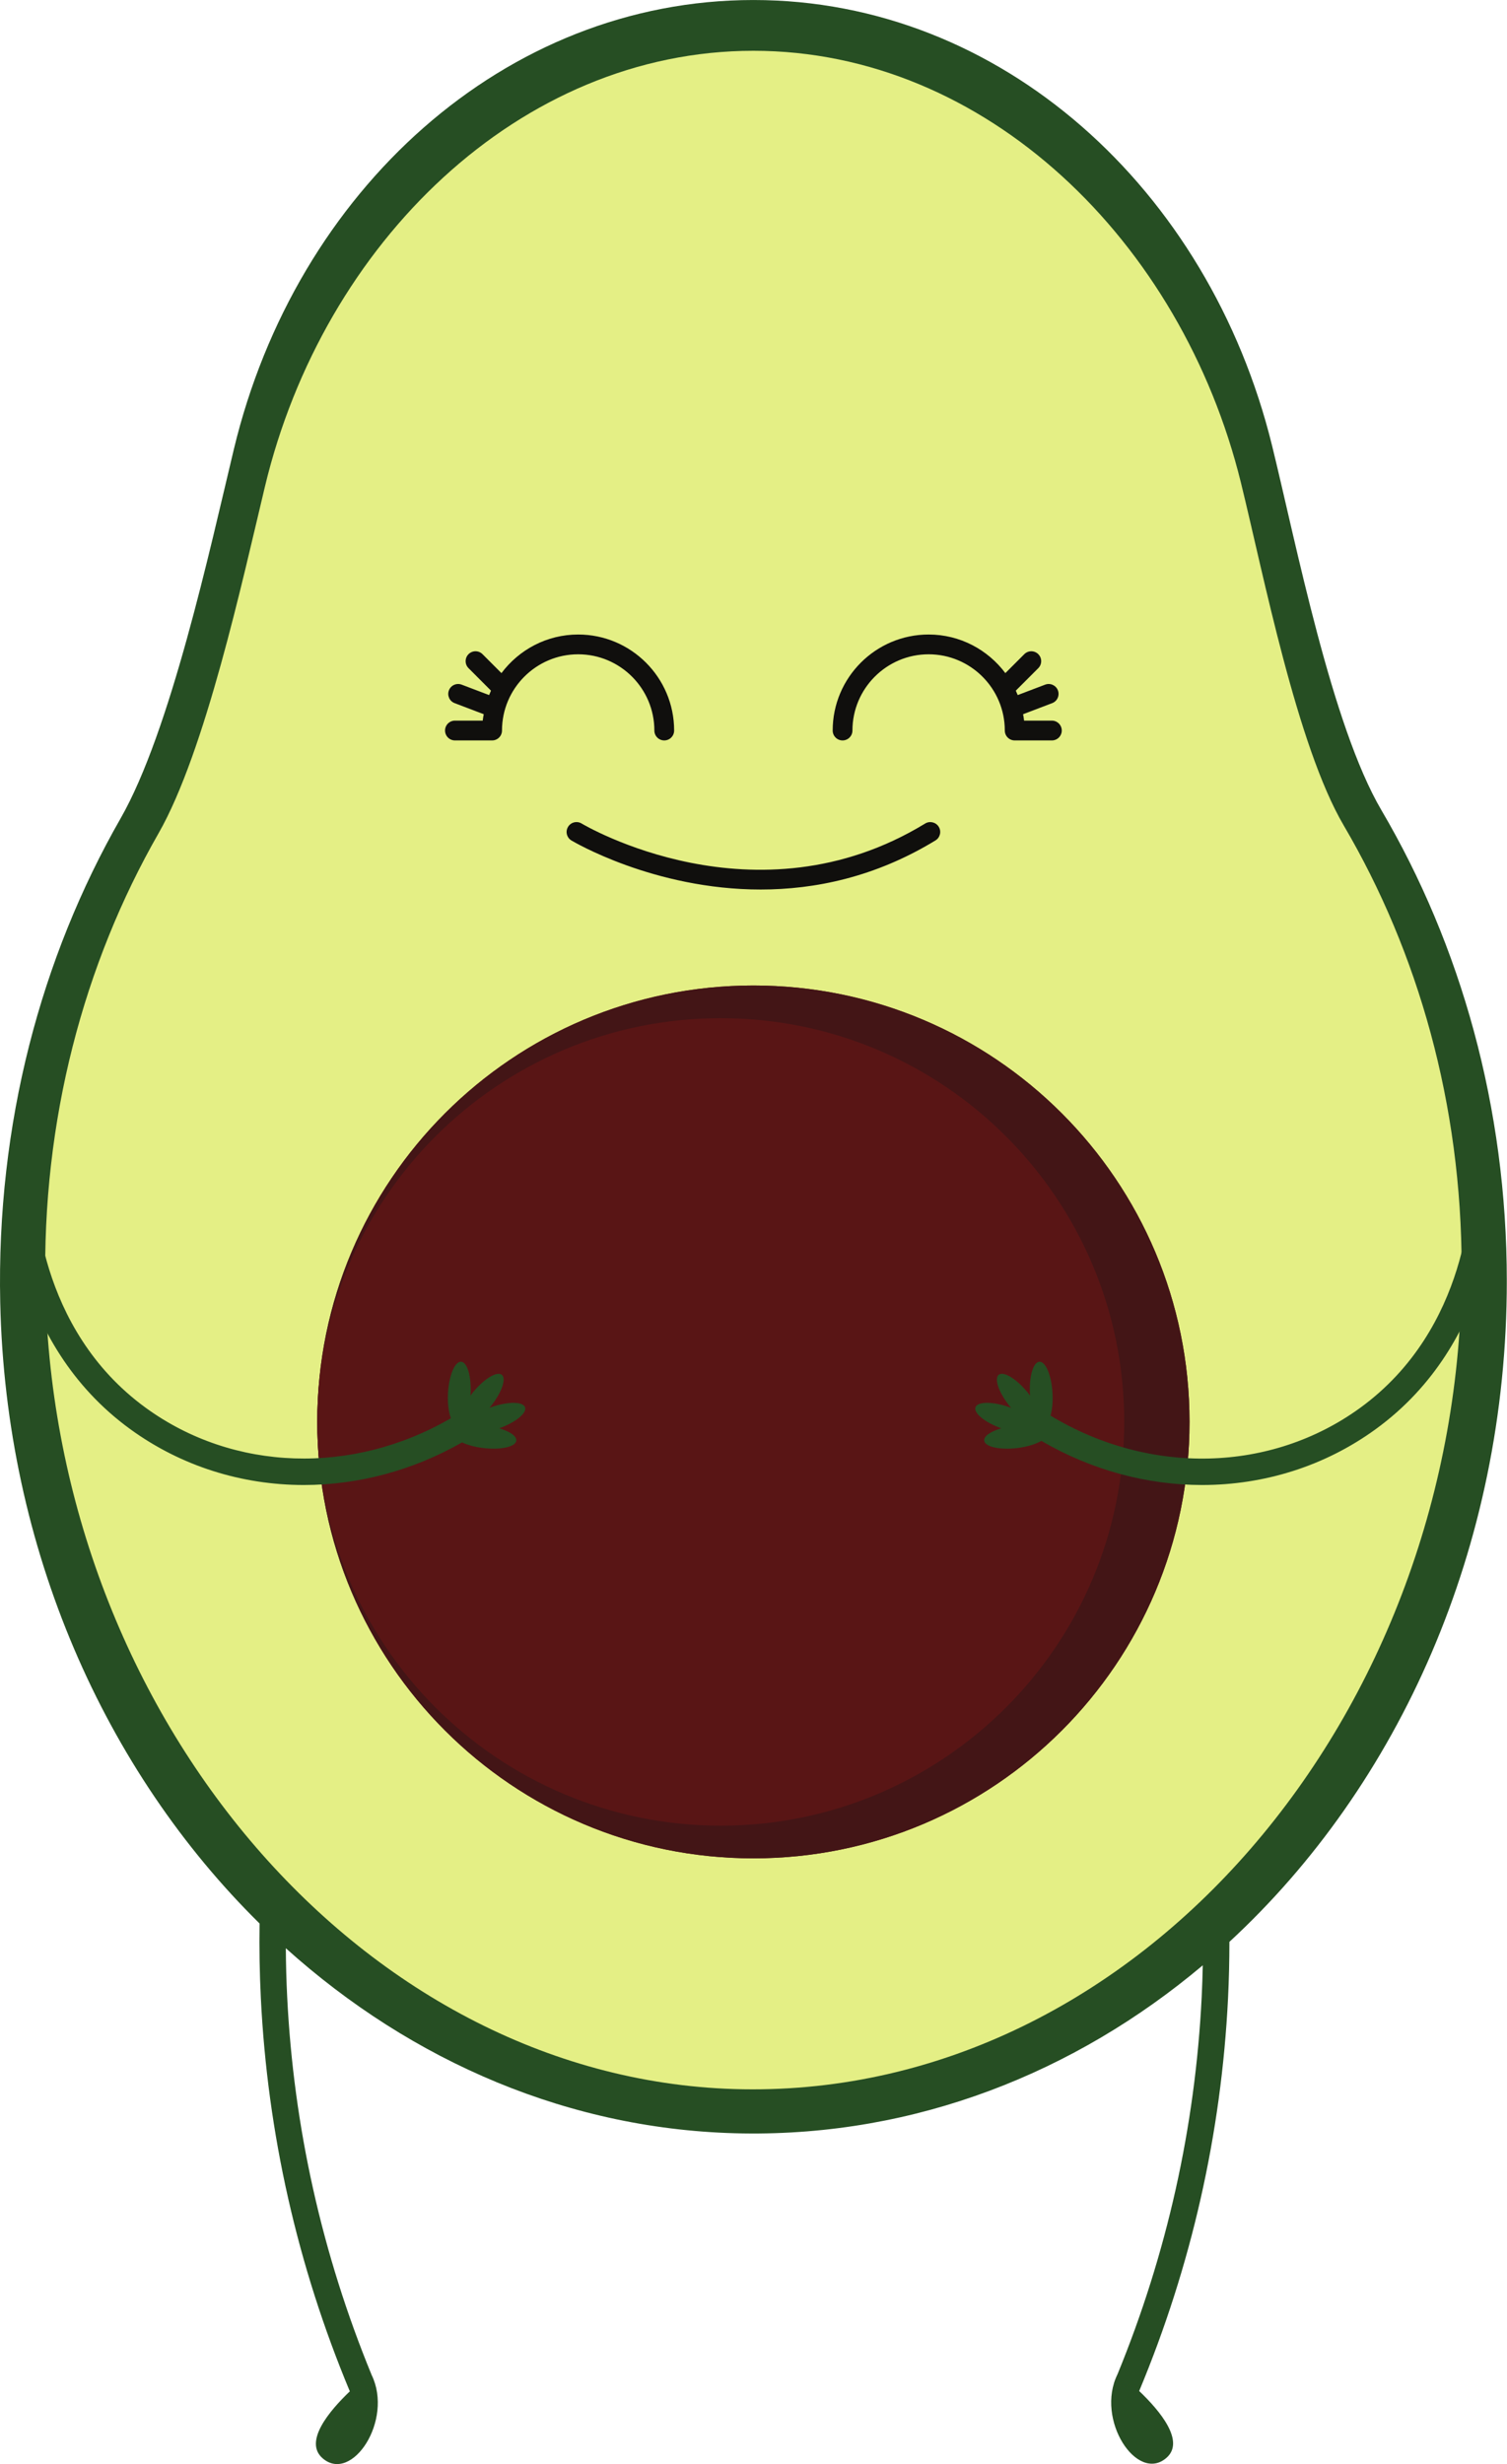 <?xml version="1.0" encoding="UTF-8"?><svg xmlns="http://www.w3.org/2000/svg" xmlns:xlink="http://www.w3.org/1999/xlink" height="500.2" preserveAspectRatio="xMidYMid meet" version="1.0" viewBox="0.0 0.0 306.1 500.2" width="306.1" zoomAndPan="magnify"><defs><clipPath id="a"><path d="M 0 0 L 306.059 0 L 306.059 500.18 L 0 500.18 Z M 0 0"/></clipPath></defs><g><g clip-path="url(#a)" id="change1_1"><path d="M 306.062 260.055 C 306.062 314.152 284.102 362.445 249.715 394.176 C 249.711 397.988 249.625 401.805 249.438 405.625 C 248.074 433.098 242.004 459.922 231.391 485.352 C 235.574 489.336 240.801 495.566 236.91 498.934 C 230.961 504.082 222.449 491.16 226.98 481.969 C 237.02 457.504 242.781 431.742 244.086 405.359 C 244.191 403.219 244.258 401.078 244.305 398.938 C 218.285 420.836 185.902 433.613 150.859 433.062 C 115.926 432.516 83.688 418.523 58.059 395.473 C 58.078 398.766 58.168 402.062 58.332 405.359 C 59.641 431.793 65.418 457.605 75.492 482.109 C 79.957 491.293 71.469 504.145 65.531 499.008 C 61.641 495.637 66.879 489.402 71.062 485.414 L 71.039 485.379 C 60.418 459.945 54.344 433.113 52.984 405.625 C 52.73 400.562 52.648 395.504 52.723 390.449 C 21.367 359.566 1.129 314.555 0.047 264.375 C -0.734 228.121 8.352 194.32 24.48 166.156 C 34.605 148.48 42.621 111.539 47.496 91.211 C 60.102 38.66 102.562 0.004 153.031 0.004 C 203.25 0.004 245.539 38.281 258.375 90.438 C 263.266 110.316 270.48 147.254 280.582 164.441 C 296.68 191.832 306.062 224.703 306.062 260.055" fill="#264e23"/></g><g id="change2_1"><path d="M 296.887 257.445 C 296.887 348.047 231.375 425.359 150.992 424.102 C 74.098 422.898 11.09 348.43 9.219 261.508 C 8.48 227.426 17.023 195.652 32.188 169.18 C 41.703 152.559 49.242 117.836 53.824 98.727 C 65.672 49.324 105.586 10.309 153.031 10.309 C 200.238 10.309 239.996 48.969 252.059 97.996 C 256.656 116.684 263.441 151.406 272.938 167.562 C 288.07 193.312 296.887 224.215 296.887 257.445" fill="#e4ef85"/></g><g id="change3_1"><path d="M 241.617 288.637 C 241.617 337.562 201.957 377.227 153.031 377.227 C 104.105 377.227 64.441 337.562 64.441 288.637 C 64.441 239.711 104.105 200.047 153.031 200.047 C 201.957 200.047 241.617 239.711 241.617 288.637" fill="#591515"/></g><g id="change4_1"><path d="M 153.031 377.227 C 104.105 377.227 64.441 337.562 64.441 288.637 C 64.441 239.711 104.105 200.047 153.031 200.047 C 201.957 200.047 241.617 239.711 241.617 288.637 C 241.617 337.562 201.957 377.227 153.031 377.227" fill="#431516"/></g><g id="change3_2"><path d="M 228.355 288.637 C 228.355 333.898 191.66 370.594 146.398 370.594 C 101.137 370.594 64.441 333.898 64.441 288.637 C 64.441 243.371 101.137 206.68 146.398 206.68 C 191.66 206.68 228.355 243.371 228.355 288.637" fill="#591515"/></g><g id="change1_2"><path d="M 99.754 285.652 C 99.629 285.695 99.52 285.746 99.398 285.793 L 99.598 285.562 C 101.867 282.781 102.91 279.879 101.926 279.074 C 100.945 278.277 98.309 279.879 96.043 282.66 C 95.867 282.875 95.715 283.086 95.559 283.301 C 95.562 283.211 95.578 283.125 95.582 283.035 C 95.785 279.449 94.922 276.488 93.656 276.418 C 92.391 276.348 91.199 279.191 90.996 282.777 C 90.883 284.832 91.125 286.664 91.586 287.883 C 71.609 299.48 47.449 298.73 29.629 285.789 C 7.395 269.648 7.027 242.488 7.059 239.445 C 7.074 237.969 5.887 236.758 4.41 236.738 L 4.383 236.738 C 2.914 236.738 1.719 237.922 1.703 239.391 C 1.668 242.719 2.074 272.406 26.48 290.121 C 36.859 297.656 49.18 301.441 61.723 301.441 C 72.645 301.441 83.734 298.566 93.848 292.797 C 94.953 293.312 96.453 293.734 98.148 293.938 C 101.711 294.367 104.723 293.695 104.871 292.438 C 104.98 291.523 103.551 290.562 101.406 289.934 C 104.723 288.738 107.059 286.844 106.645 285.664 C 106.223 284.469 103.137 284.465 99.754 285.652 Z M 279.41 290.121 C 269.035 297.656 256.715 301.441 244.172 301.441 C 233.059 301.445 221.777 298.461 211.52 292.484 C 210.398 293.145 208.656 293.691 206.633 293.938 C 203.07 294.367 200.062 293.695 199.91 292.438 C 199.801 291.523 201.23 290.562 203.371 289.934 C 200.062 288.738 197.723 286.844 198.137 285.664 C 198.559 284.469 201.645 284.465 205.027 285.652 C 205.152 285.695 205.262 285.746 205.383 285.793 L 205.184 285.562 C 202.914 282.781 201.871 279.879 202.855 279.074 C 203.836 278.277 206.473 279.879 208.738 282.66 C 208.914 282.875 209.066 283.086 209.223 283.301 C 209.219 283.211 209.203 283.125 209.199 283.035 C 208.996 279.449 209.859 276.488 211.125 276.418 C 212.391 276.348 213.582 279.191 213.781 282.777 C 213.883 284.547 213.723 286.164 213.379 287.359 C 233.531 299.523 258.172 298.926 276.266 285.789 C 298.492 269.652 298.863 242.488 298.836 239.445 C 298.82 237.969 300.008 236.754 301.484 236.738 L 301.512 236.738 C 302.98 236.738 304.176 237.922 304.188 239.391 C 304.223 242.719 303.812 272.41 279.41 290.121" fill="#264e23"/></g><g id="change5_1"><path d="M 187.918 167.168 C 153.488 188.188 118.492 167.379 118.141 167.168 C 117.195 166.59 115.961 166.891 115.383 167.84 C 114.805 168.785 115.105 170.02 116.051 170.598 C 116.297 170.746 132.754 180.566 154.504 180.566 C 165.461 180.566 177.762 178.074 190.012 170.598 C 190.957 170.02 191.258 168.781 190.68 167.836 C 190.098 166.891 188.859 166.594 187.918 167.168 Z M 132.914 148.289 C 132.914 149.398 133.812 150.301 134.922 150.301 C 136.031 150.301 136.93 149.398 136.93 148.289 C 136.93 137.543 128.188 128.801 117.438 128.801 C 111.062 128.801 105.414 131.891 101.855 136.637 L 98.008 132.789 C 97.223 132.004 95.953 132.004 95.168 132.789 C 94.383 133.574 94.383 134.844 95.168 135.629 L 99.73 140.195 C 99.598 140.492 99.465 140.789 99.344 141.094 L 93.773 138.977 C 92.734 138.582 91.574 139.102 91.18 140.141 C 90.785 141.176 91.305 142.336 92.344 142.73 L 98.254 144.977 C 98.18 145.41 98.098 145.84 98.051 146.281 L 92.406 146.281 C 91.297 146.281 90.398 147.18 90.398 148.289 C 90.398 149.398 91.297 150.301 92.406 150.301 L 99.957 150.301 C 101.066 150.301 101.965 149.398 101.965 148.289 C 101.965 139.758 108.906 132.816 117.438 132.816 C 125.973 132.816 132.914 139.758 132.914 148.289 Z M 215.664 148.289 C 215.664 149.398 214.766 150.301 213.656 150.301 L 206.102 150.301 C 204.992 150.301 204.094 149.398 204.094 148.289 C 204.094 139.758 197.152 132.816 188.621 132.816 C 180.09 132.816 173.148 139.758 173.148 148.289 C 173.148 149.398 172.246 150.301 171.141 150.301 C 170.031 150.301 169.133 149.398 169.133 148.289 C 169.133 137.543 177.875 128.801 188.621 128.801 C 194.996 128.801 200.648 131.891 204.207 136.637 L 208.055 132.789 C 208.84 132.004 210.109 132.004 210.895 132.789 C 211.68 133.574 211.68 134.844 210.895 135.629 L 206.328 140.195 C 206.465 140.492 206.598 140.789 206.719 141.094 L 212.289 138.977 C 213.324 138.582 214.484 139.102 214.883 140.141 C 215.273 141.176 214.754 142.336 213.719 142.73 L 207.809 144.977 C 207.883 145.41 207.965 145.84 208.008 146.281 L 213.656 146.281 C 214.766 146.281 215.664 147.18 215.664 148.289" fill="#100f0d"/></g></g></svg>